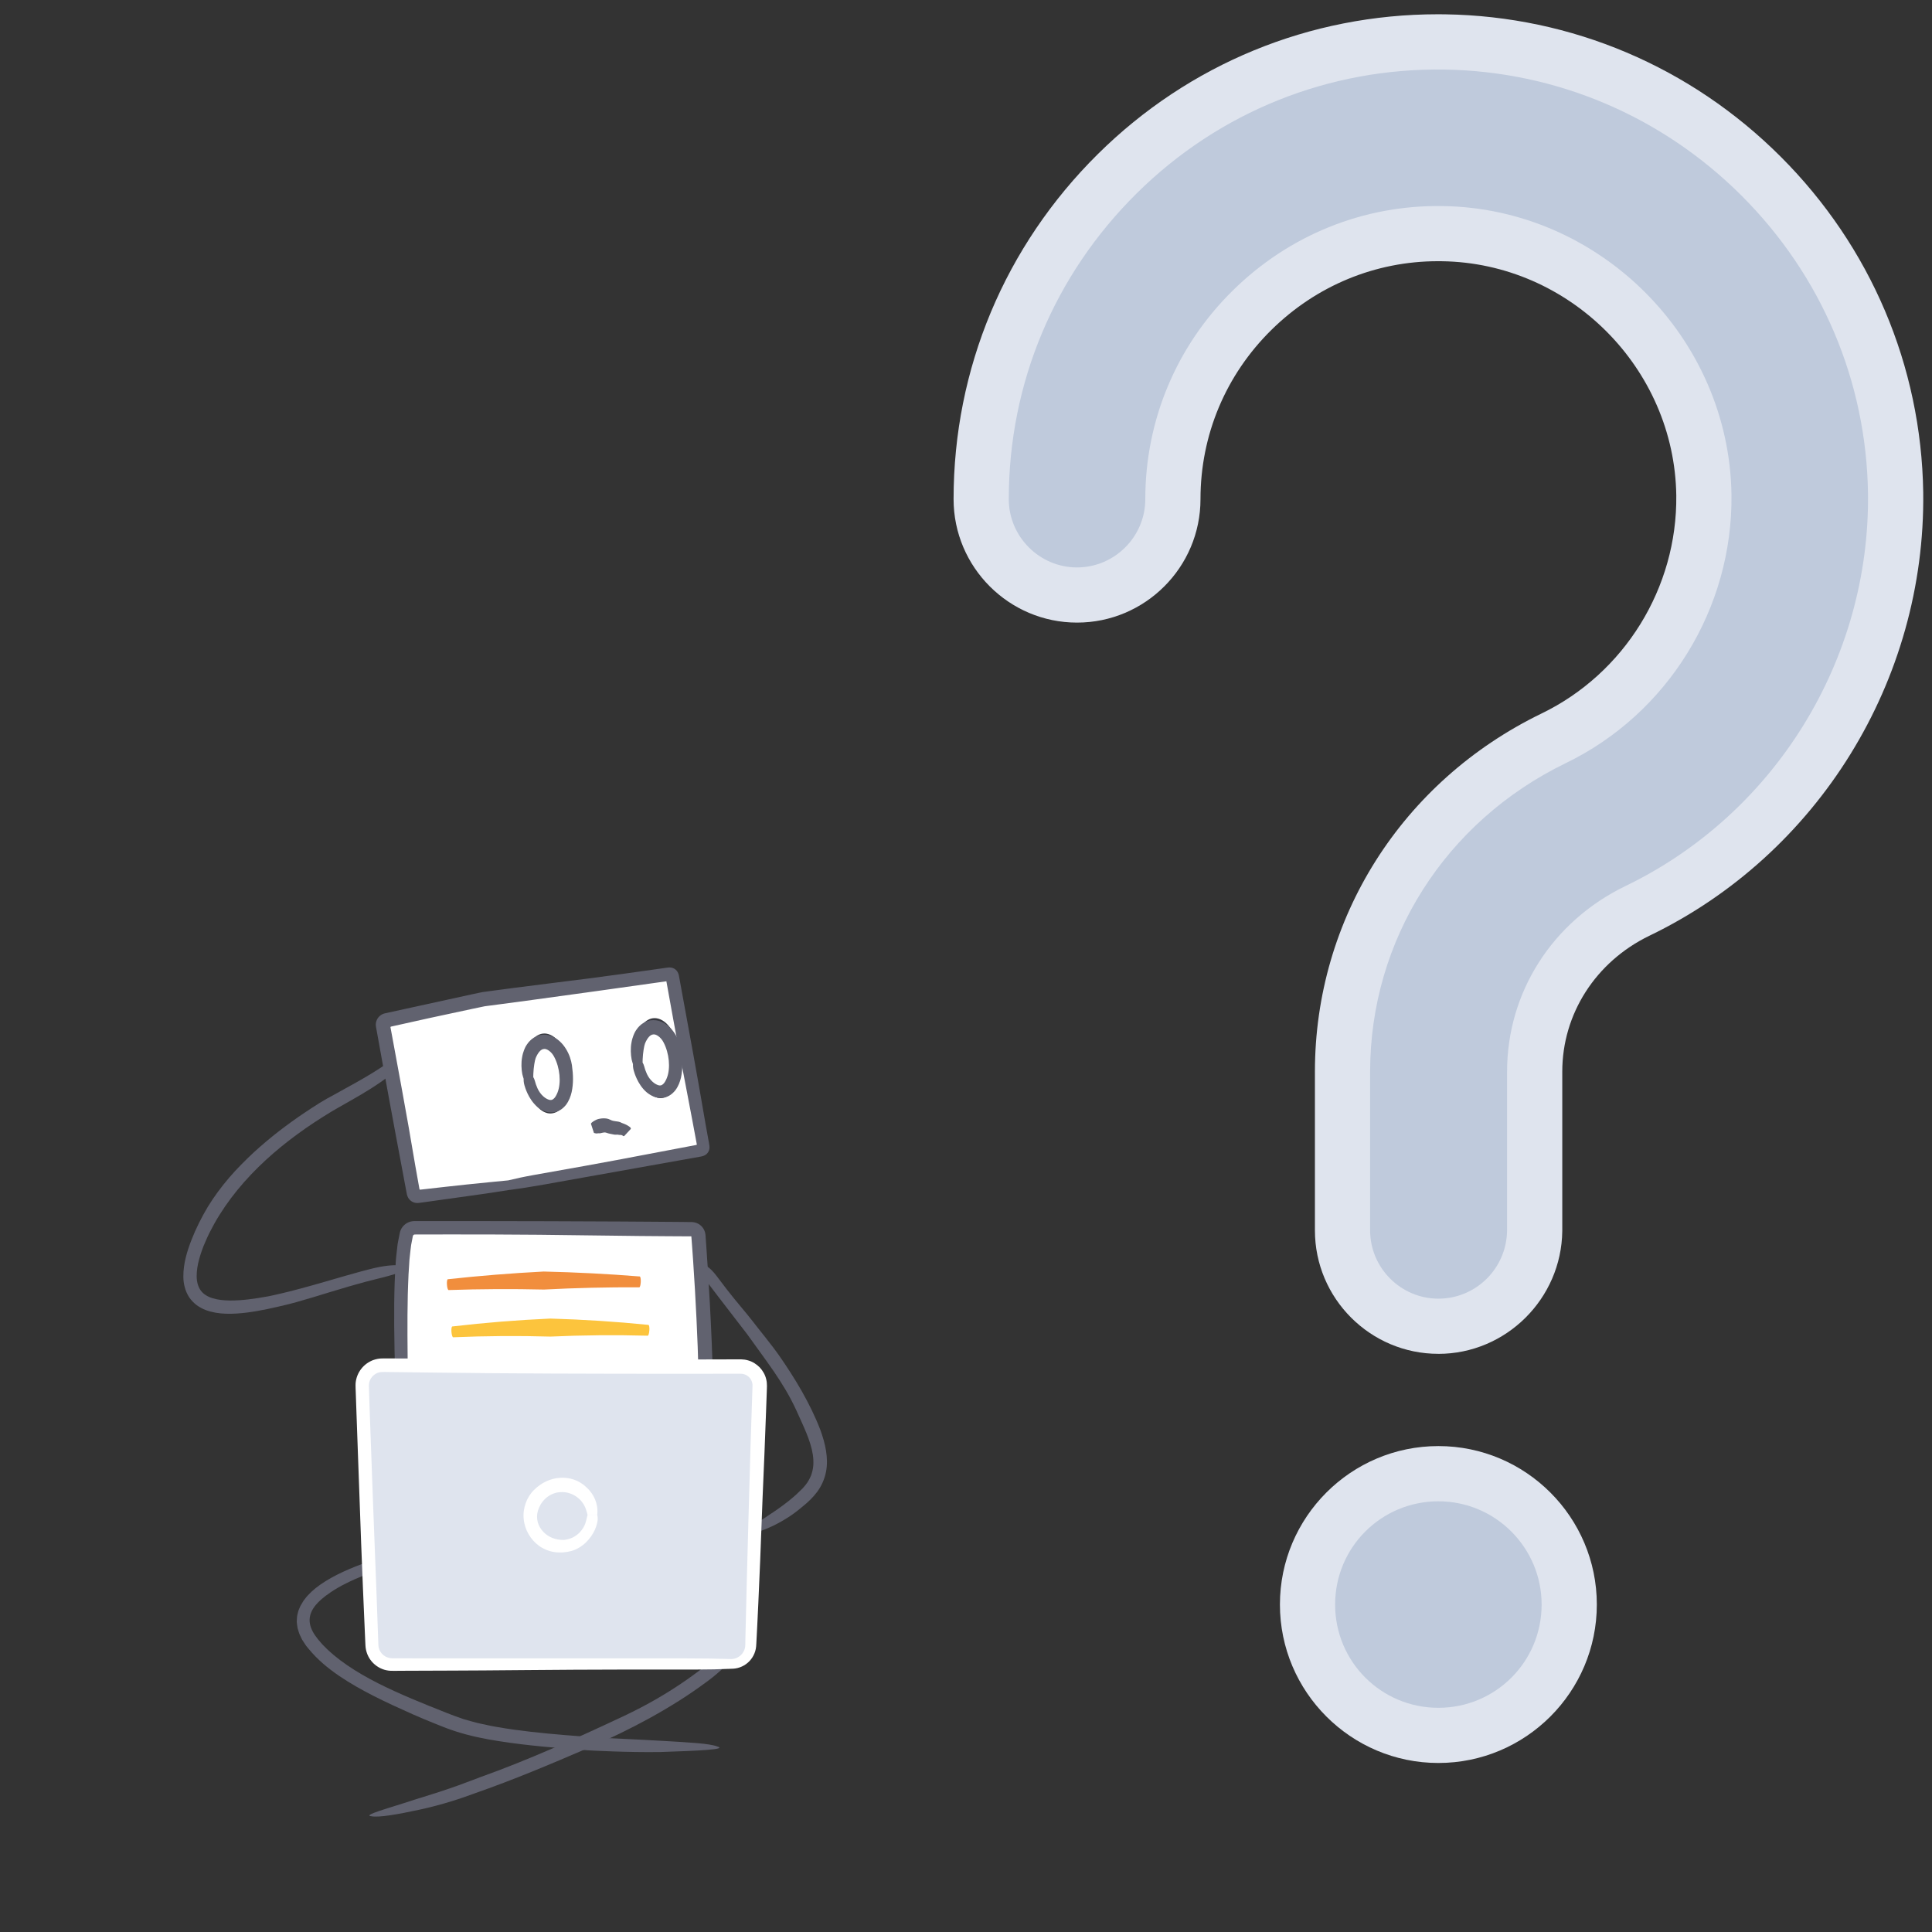 <?xml version="1.0" encoding="UTF-8"?><svg id="Layer_1" xmlns="http://www.w3.org/2000/svg" xmlns:xlink="http://www.w3.org/1999/xlink" viewBox="0 0 700 700"><rect x="0" y="0" width="700" height="700" fill="#333333" stroke="none"/><defs><style>.cls-1{fill:#fff;}.cls-2{fill:#fcc43d;}.cls-3{fill:#383940;}.cls-4{fill:#f18e3d;}.cls-5{fill:#8376b4;}.cls-6{fill:#dfe4ee;}.cls-7{fill:#61626f;}.cls-8{fill:#bfcadc;}.cls-9{fill:#5287b1;}.cls-10{fill:#5cb363;}</style><symbol id="body" viewBox="0 0 115.68 119.94"><g><path class="cls-1" d="M57.79,117.73c-21.87-.15-42.92-.58-49.89-.74-1.36-.03-2.48-1.1-2.56-2.46C4.48,99.8,.16,21.86,4.82,4.72c.31-1.13,1.35-1.91,2.52-1.91H107.76c1.36,0,2.5,1.04,2.61,2.4,1.08,12.97,5.81,75.32,.15,109.66-.2,1.22-1.21,2.13-2.44,2.2-11.54,.69-31.23,.78-50.29,.65"/><path class="cls-7" d="M57.78,119.52c3.03,.07,6.14,.15,9.41,.23,8.22,.19,17.27,.25,25.33,.15,4.03-.05,7.81-.14,11.11-.27,.83-.04,1.62-.07,2.39-.1,.8-.04,1.56-.08,2.29-.12,1.26-.09,2.37-.66,3.15-1.45,.79-.78,1.23-1.77,1.39-2.71,.32-2.28,.45-3.21,.56-3.99,1.38-9.63,1.88-18.91,2.14-27.98,.26-9.07,.14-17.93-.07-26.79-.23-8.86-.61-17.7-1.1-26.73-.25-4.51-.52-9.07-.82-13.7-.16-2.31-.31-4.65-.47-7-.08-1.18-.17-2.36-.25-3.55-.01-.19-.04-.85-.19-1.37-.14-.53-.36-1.04-.67-1.5-.6-.92-1.52-1.64-2.57-1.99-.48-.17-.98-.26-1.49-.28h-.96l-1.64-.03-3.29-.03c-2.19-.02-4.39-.04-6.59-.05-4.41-.03-8.83-.06-13.26-.09-8.86-.04-17.74-.07-26.57-.11-8.83-.02-17.61-.03-26.26-.05-4.32,0-8.61,0-12.86,0-2.12,0-4.24,0-6.34,0h-2.36c-.15,0-.79-.02-1.29,.07C4.41,.38,2.64,1.97,2.11,3.98c-.21,1.03-.41,2.03-.6,3-.09,.47-.2,.95-.26,1.4-.05,.45-.1,.89-.15,1.32-.17,1.74-.44,3.44-.51,5.08C-.1,24.01-.08,35.16,.13,46.3c.22,11.13,.65,22.24,1,31.33,.2,5.05,.66,14.13,1.27,24.22,.16,2.52,.32,5.1,.48,7.7,.08,1.3,.17,2.6,.25,3.91l.06,.98c.02,.5,.12,1.12,.32,1.64,.4,1.06,1.2,1.96,2.2,2.48,.5,.26,1.04,.44,1.6,.52,.26,.03,.6,.05,.79,.05h.48c.64,0,1.28,.02,1.92,.02,1.27,.01,2.53,.02,3.77,.04,2.48,.03,4.87,.06,7.15,.09,10.1,.15,18.17,.27,24.23,.36,4.54,.07,8.6,.01,12.14-.11l.02-3.52c-4.25-.22-9.49-.4-16.15-.49-4.03-.06-10.08-.15-20.16-.3-2.52-.04-5.36-.08-8.4-.12-1.52-.02-3.1-.05-4.71-.07h-.36c-.06-.01-.12-.03-.17-.04-.11-.04-.22-.1-.3-.19-.08-.09-.15-.19-.19-.31-.04-.14-.03-.13-.06-.67-.39-6.7-.76-13.81-1.07-20.48-.62-13.34-1.01-24.92-1.08-27.94-.24-11.05-.39-21.42-.33-31.4,.04-2.49,.07-4.96,.11-7.41,.09-2.44,.14-4.88,.27-7.28,.08-1.2,.15-2.4,.23-3.59l.11-1.79,.19-1.76c.14-1.16,.24-2.35,.41-3.49l.63-3.26c.04-.18,.15-.33,.3-.43,.08-.05,.16-.08,.25-.1,.12-.02,.07-.01,.51-.02h3.96c2.64-.01,5.29-.01,7.95-.02,5.32,0,10.68,.01,16.14,.02,10.92,.04,22.22,.13,34.36,.32,5.8,.07,12.15,.15,18.82,.23,3.33,.03,6.75,.05,10.22,.08,1.73,.01,3.48,.02,5.24,.03,.88,0,1.76,0,2.64,.01,.63,0,.4,0,.46,0,.01,0,.02,.02,.03,.03,0,0,.02,.02,.02,.03v.02l.05,.63,.2,2.65c.12,1.77,.25,3.55,.38,5.33,.22,3.56,.45,7.11,.67,10.64,.42,7.05,.73,14,.99,20.6,.49,13.22,.6,25.1,.47,33.87-.04,2.19-.08,4.19-.11,5.98-.07,1.78-.13,3.34-.17,4.65-.08,2.63-.18,4.26-.21,4.69-.03,.56-.12,1.91-.3,4.93-.08,1.51-.3,3.42-.52,5.87-.11,1.22-.23,2.57-.45,4.05-.2,1.46-.41,3.06-.65,4.82,0,.05,0,.13-.09,.2-.02,.02-.05,.03-.07,.04-.02,0,0,0-.07,.01-.15,.01-.3,.02-.46,.03-.63,.04-1.31,.09-2.03,.14-2.89,.18-6.49,.34-10.46,.48-7.95,.27-17.39,.44-25.6,.55-3.96,.08-7.77,.15-11.41,.23l-.02,3.52Z"/></g></symbol><symbol id="colors" viewBox="0 0 75.75 75.68"><g><path class="cls-4" d="M70.25,3.77c-.05,1.08-.29,1.95-.54,1.95-11.53-.06-23.05,.21-34.54,.81-11.5-.27-23.03-.21-34.55,.18-.25,0-.52-.85-.59-1.93-.08-1.08,.06-1.97,.32-1.99C11.87,1.53,23.46,.6,35.08,0c11.63,.27,23.24,.86,34.8,1.79,.25,.02,.42,.9,.37,1.98Z"/><path class="cls-2" d="M73.36,21.32c-.07,1.08-.33,1.94-.59,1.93-11.76-.32-23.52-.21-35.24,.32-11.73-.34-23.49-.25-35.25,.25-.26,.01-.53-.85-.62-1.92-.09-1.08,.05-1.97,.31-2,11.78-1.38,23.63-2.33,35.51-2.86,11.89,.34,23.75,1.1,35.55,2.29,.26,.02,.41,.91,.34,1.99Z"/><path class="cls-10" d="M75.4,38.18c-.05,1.08-.31,1.95-.57,1.94-12.02-.14-24.02,.06-36,.63-11.99-.3-23.99-.26-36,.15-.26,0-.53-.85-.61-1.93-.08-1.08,.07-1.97,.34-1.99,12.03-1.27,24.1-2.19,36.21-2.75,12.11,.3,24.21,.96,36.26,1.98,.26,.02,.43,.91,.38,1.99Z"/><path class="cls-9" d="M75.74,54.41c.03,1.08-.17,1.96-.43,1.98l-36.43,2.19-36.49-.41c-.27,0-.5-.88-.53-1.95s.17-1.96,.43-1.98l36.43-2.19,36.49,.41c.27,0,.5,.88,.53,1.95Z"/><path class="cls-5" d="M71.73,72.42c0,1.08-.19,1.96-.42,1.97l-32.13,1.3-32.13-1.3c-.23,0-.42-.89-.42-1.97s.19-1.96,.42-1.97l32.13-1.3,32.13,1.3c.23,0,.42,.89,.42,1.97Z"/></g></symbol></defs><g><use width="115.68" height="119.94" transform="translate(142.81 442.41)" xlink:href="#body"/><use width="75.75" height="75.68" transform="translate(161.91 460.7)" xlink:href="#colors"/><path class="cls-7" d="M141.22,389.63c-4.35,3.44-9.64,6.56-13.81,8.93-4.19,2.36-7.19,4.1-7.54,4.33-16.46,9.95-32.44,23.12-42.2,40.43-1.2,2.17-2.31,4.3-3.2,6.47-.98,2.14-1.71,4.28-2.3,6.39-.57,2.11-.93,4.21-.91,6.19,0,1.98,.47,3.8,1.45,5.16,.48,.69,1.12,1.26,1.86,1.73,.74,.48,1.59,.86,2.53,1.13,1.85,.58,3.97,.77,6.13,.81,4.36,.04,9.02-.62,13.97-1.52,1.29-.25,6.23-1.31,11.88-2.86,5.66-1.52,12.05-3.42,16.35-4.65,4.29-1.23,6.9-1.92,8.65-2.36,4.8-1.22,8.3-1.55,10.5-1.33,2.23,.24,3,.93,2.71,1.39-.29,.49-1.45,.88-3.25,1.46-1.8,.56-4.29,1.28-7.27,1.99-2.55,.6-5.96,1.52-10.23,2.75-3.84,1.1-8.52,2.57-12.8,3.86-4.28,1.3-8.18,2.39-10.38,2.9-3.95,.93-8.79,2.08-13.84,2.73-5.02,.62-10.36,.82-14.92-.88-1.13-.42-2.25-1.03-3.31-1.77-1.05-.8-2.01-1.78-2.77-2.91-1.48-2.3-2.07-4.97-2.09-7.38-.03-4.88,1.35-9.24,2.95-13.39,1.61-4.14,3.63-8.14,5.9-11.95,2.31-3.8,4.98-7.34,7.8-10.64,2.83-3.3,5.8-6.22,8.75-9,2.99-2.75,6.03-5.29,9.14-7.72,3.14-2.4,6.32-4.73,9.67-6.95,1.66-1.14,3.38-2.2,5.11-3.32,1.8-1.12,3.65-2.14,5.53-3.14,3.11-1.8,11.78-6.26,18.2-10.69,3.57-2.46,6.44-5.07,8.41-7.47,2.01-2.38,3.05-4.53,3.89-5.73,.46-.82,.71-.87,.76-.18,.07,.68-.07,2.12-.75,3.99-.67,1.87-1.93,4.13-3.75,6.4-1.82,2.27-4.18,4.56-6.85,6.76Z"/><path class="cls-7" d="M278.15,549.22c2.57-1.64,5.38-3.62,7.49-5.31,1.07-.83,1.93-1.61,2.58-2.17,.62-.58,1.02-.96,1.11-1.05,.5-.45,.96-.92,1.44-1.39,.42-.49,.88-.97,1.25-1.47,.77-.98,1.35-2.08,1.83-3.21,.42-1.15,.71-2.36,.82-3.61,.08-1.26,.04-2.55-.15-3.86-.79-5.27-3.53-10.61-5.95-16.06-2.49-5.43-5.26-9.88-8.2-14.19-2.95-4.31-6.1-8.49-9.6-13.42-.96-1.25-7.39-9.61-10.61-13.78-1.6-2.11-2.56-3.37-3.21-4.21-3.51-4.66-3.9-7-2.94-7.37,.99-.39,3.33,1.15,5.54,4.08,.95,1.26,2.23,2.93,3.82,5.02,2.89,3.75,7.39,8.95,8.99,11.06,2.9,3.77,7.32,9.09,10.06,13.05,5.49,7.9,11.09,17.06,14.81,26.76,.89,2.46,1.62,4.93,2.04,7.47,.41,2.53,.52,5.15,0,7.74-.51,2.58-1.6,5.06-3.17,7.19-1.57,2.12-3.44,3.86-5.48,5.5-.83,.72-2.43,2.02-4.41,3.34-1.98,1.32-4.33,2.68-6.55,3.7-4.9,2.3-9.27,3.34-11.05,2.57-1.13-.31-.29-.82,1.58-1.73,1.87-.93,4.82-2.45,7.97-4.64Z"/><path class="cls-7" d="M239.12,634.79c-11.34,.19-25.52-.56-26.46-.64-10.38-.8-21.02-1.59-31.76-3.28-5.37-.82-10.77-1.92-16.13-3.67-2.75-.88-5.18-1.9-7.71-2.92-2.52-1.01-5.03-2.07-7.53-3.17-9.97-4.44-18.65-8.5-26.68-13.92-3.98-2.73-7.83-5.84-11.1-9.88-.4-.52-.85-.96-1.21-1.56-.37-.58-.75-1.16-1.12-1.74-.31-.64-.61-1.29-.92-1.95-.27-.68-.45-1.42-.67-2.14-.16-.74-.22-1.53-.31-2.3,.05-.79,.04-1.59,.19-2.37,.2-.77,.32-1.58,.67-2.29l.47-1.1c.18-.35,.4-.67,.6-1.01,.11-.18,.25-.41,.42-.71,.18-.29,.44-.58,.71-.95,.53-.75,1.31-1.53,2.21-2.42,1.83-1.73,4.37-3.51,7.2-5.08,5.66-3.17,12.45-5.57,16.98-7.04,4.54-1.44,7.3-2.18,9.13-2.68,5.04-1.35,8.55-1.92,10.75-2.07,2.2-.15,3.11,.13,3.02,.69-.19,1.12-4.58,3.18-10.9,4.82-2.71,.72-6.32,1.69-10.75,3.11-3.97,1.29-8.76,3.1-12.83,5.17-4.12,2.01-7.36,4.36-8.94,5.77-1.44,1.25-2.87,2.81-3.64,4.6-.78,1.78-.85,3.69-.16,5.61,.68,1.93,2.06,3.76,3.6,5.5,.34,.45,.77,.84,1.16,1.24,.4,.4,.79,.79,1.17,1.17,.77,.76,1.62,1.42,2.35,2.1,6.19,5.16,13.94,9.39,22.05,13.08,4.06,1.86,8.23,3.6,12.42,5.29,4.18,1.66,8.47,3.46,12.45,4.79,1.03,.32,2.08,.59,3.11,.88,1.03,.28,2.04,.58,3.09,.78,2.08,.43,4.1,.93,6.16,1.24,4.09,.73,8.14,1.26,12.2,1.73,8.13,.92,16.31,1.53,25.2,2.16,3.75,.2,14.06,.62,22.52,1.13,9.39,.54,16.92,.91,19.74,2.02,3.77,1.09-6.59,1.55-20.77,2.02Z"/><path class="cls-7" d="M151.94,651.53c4.77-1.46,10.08-3.19,14.25-4.7,4.16-1.51,7.28-2.74,7.68-2.88,17.33-6.18,34.83-14.06,52.12-22.18,8.64-4.09,15.83-8.31,22.62-13.02,3.37-2.39,6.74-4.81,9.85-7.61,3.1-2.81,6.15-5.96,8.36-9.81,.26-.51,.94-1.74,1.46-3.48,.54-1.73,.81-3.99,.26-6.28-.27-1.14-.73-2.29-1.37-3.37-.64-1.09-1.43-2.09-2.31-3.08-1.77-1.95-3.68-3.63-5.24-4.9-3.16-2.52-5.25-3.73-6.63-4.52-3.83-2.15-6.53-3.06-8.21-3.62-.85-.32-1.45-.46-1.84-.7-.39-.23-.55-.47-.47-.73,.14-.48,1.34-1.17,3.4-1.27,2.03-.06,4.78,.54,7.54,1.94,2.38,1.19,5.36,3.03,8.75,5.74,1.51,1.24,3.16,2.65,4.76,4.25,.8,.81,1.58,1.63,2.33,2.56,.76,.93,1.44,1.93,2.01,2.98,1.18,2.09,1.77,4.42,1.92,6.44,.15,2.04-.13,3.74-.42,4.9-1.01,4.24-3.71,8.61-6.92,12.25-3.2,3.66-6.87,6.81-9.99,9.05-12.35,9.2-27.39,17.19-42.08,23.55-14.71,6.33-27.09,11.59-42.16,16.86-1.59,.59-4.58,1.67-8.11,2.76-3.54,1.1-7.63,2.18-11.34,2.98-8.24,1.8-14.86,2.91-17.55,2.43-1.76-.16-.41-.85,2.87-1.96,3.28-1.11,8.51-2.63,14.44-4.61Z"/><g><g><path class="cls-1" d="M184.52,429.43l69.38-12.38c.79-.11,1.33-.85,1.19-1.64l-11.12-61.7c-.13-.74-.83-1.25-1.58-1.14l-67.09,9.55s-.05,0-.08,.01l-35.14,7.79c-.74,.15-1.23,.87-1.09,1.62l10.9,60.8c.14,.77,.89,1.28,1.66,1.12l32.89-4.03,.09-.02Z"/><path class="cls-7" d="M184.22,427.67h-.05l-7.19,.7c-5.05,.49-10.5,1.07-15.54,1.63-2.52,.29-4.93,.56-7.14,.81-.72,.08-1.41,.16-2.06,.23-.19,.02-.28-.18-.28-.32-.76-4.29-1.21-6.8-1.51-8.47-1.58-9.5-3.18-18.51-4.8-27.37-.81-4.43-1.62-8.83-2.43-13.24-.41-2.2-.81-4.41-1.22-6.62-.17-.89-.33-1.79-.5-2.69-.09-.19,.06-.4,.26-.39,4.54-1.01,9.2-2.05,13.98-3.11,4.98-1.07,10.09-2.16,15.35-3.29l2.76-.58,1.38-.29,.35-.07c.18-.04,.05-.01,.16-.03l.7-.09c1.87-.25,3.75-.5,5.63-.74,3.76-.5,7.53-1.01,11.32-1.52,7.56-1.04,15.14-2.08,22.68-3.12,7.53-1.06,15.01-2.11,22.37-3.14,.92-.13,1.84-.26,2.75-.39l.25-.04h0c.19,1.04,.37,2.07,.56,3.1,.65,3.59,1.29,7.14,1.92,10.63,1.26,7,2.89,15.54,4.53,24.07,.81,4.27,1.63,8.54,2.4,12.61,.38,2.04,.75,4.03,1.11,5.95,.16,.88,.32,1.74,.48,2.58,.03,.11,.07,.26-.05,.33-.03,.02-.06,.03-.17,.05-3.73,.71-10.29,1.95-17.55,3.33-7.5,1.43-15.72,2.99-22.51,4.2-7.78,1.39-14,2.5-18.67,3.33-3.5,.62-6.6,1.29-9.3,1.95l.62,3.46c3.31-.43,7.37-1.06,12.51-1.97,3.11-.56,7.78-1.39,15.56-2.78l41.17-7.35c.77-.15,1.39-.4,1.93-.87,.53-.47,.91-1.13,1.03-1.82,.14-.66,.02-1.43-.13-2.19l-.28-1.53-.96-5.32c-3.04-17.92-5.93-33.45-8.78-49l-.53-2.92-.37-2c-.18-.82-.53-1.49-1.14-2.03-.6-.53-1.38-.8-2.15-.81-.4-.01-.83,.05-1.25,.11l-1.01,.14c-.98,.14-1.97,.28-2.95,.42-3.95,.55-7.93,1.11-11.99,1.68-8.12,1.12-16.54,2.22-25.57,3.32-4.27,.54-8.92,1.13-13.81,1.75-2.44,.32-4.94,.65-7.48,.99-.63,.08-1.27,.17-1.91,.26l-.96,.13-.48,.06-.24,.03c-.08,0-.29,.04-.43,.07-1.27,.27-2.55,.55-3.84,.82-10.47,2.29-21.29,4.65-31.28,6.84-.69,.16-1.25,.44-1.73,.83-.49,.39-.9,.9-1.17,1.48-.27,.58-.41,1.17-.41,1.8,0,.65,.18,1.34,.29,2,.24,1.35,.48,2.69,.72,4,.47,2.6,.93,5.11,1.36,7.51,.88,4.8,1.67,9.16,2.35,12.87,1.37,7.42,2.27,12.27,2.4,12.98,.23,1.23,1.38,7.39,4.13,22.05,.18,.83,.57,1.78,1.62,2.53,.51,.36,1.17,.61,1.86,.66,.36,.02,.76,.02,1.18-.06,.37-.05,.75-.1,1.14-.15,1.88-.26,4.16-.58,6.65-.93,4.99-.7,10.83-1.52,16.04-2.25l8.79-1.35,.13-.03-.59-3.47Z"/></g><path class="cls-3" d="M245.19,377.29c.61,2.08,.98,4.1,1.14,6.09,.16,1.98,.12,3.93-.17,5.81-.29,1.86-.82,3.67-1.67,5.21-.85,1.53-2.07,2.7-3.49,3.17-.16,.06-.55,.19-1.08,.26-.65,.08-1.5,.06-2.41-.33-1.66-.6-3.26-2.34-4.14-3.73-.89-1.38-1.28-2.41-1.56-3.05-.21-.54-.37-1.07-.5-1.53-.11-.48-.19-.92-.24-1.31-.19-.62-.42-1.27-.58-1.99-.51-2.2-.66-5.14-.37-7.51,.29-2.37,.95-4.07,1.07-4.36,.03-.08,.13-.37,.35-.79,.11-.21,.23-.47,.38-.74,.17-.26,.35-.56,.56-.87,.86-1.2,2.3-2.48,4.09-2.7h.08c1.78-.23,3.74,.69,5.25,2.35,1.55,1.66,2.67,3.94,3.27,6.02Zm-2.32,12c.61-1.99,.7-4.64,.24-7.16-.46-2.53-1.45-4.9-2.75-6.48-1.01-1.23-2.17-1.74-3.23-1.61-.32,.04-.64,.14-.93,.3-1.29,.67-2.28,2.23-2.93,4.49-.1,.49-.3,1.44-.36,2.63-.08,1.2-.04,2.6,.07,3.9,.03,.47,.12,.9,.17,1.35,.24,.42,.43,.92,.65,1.48,.27,.75,.68,1.75,1.33,2.75,.58,.92,1.45,1.72,2.26,2.11,.82,.42,1.54,.4,1.93,.4,.06,0,.12,0,.19-.01,.66-.08,1.4-.52,1.98-1.24,.64-.81,1.1-1.91,1.39-2.91"/><path class="cls-3" d="M205.24,382.85c.61,2.08,.98,4.1,1.14,6.09s.13,3.93-.16,5.81c-.29,1.86-.82,3.67-1.67,5.2-.84,1.54-2.07,2.71-3.49,3.18-.16,.06-.54,.19-1.07,.26-.65,.08-1.51,.06-2.42-.33-1.66-.6-3.26-2.34-4.14-3.73-.89-1.38-1.28-2.41-1.56-3.05-.21-.54-.37-1.07-.5-1.53-.11-.48-.19-.92-.25-1.32-.19-.61-.42-1.26-.58-1.98-.51-2.2-.66-5.14-.36-7.51,.29-2.37,.95-4.07,1.07-4.36,.03-.08,.13-.37,.35-.79,.11-.2,.23-.46,.39-.74,.17-.26,.35-.56,.56-.87,.86-1.19,2.3-2.47,4.09-2.69h.08c1.78-.23,3.74,.69,5.25,2.35,1.54,1.66,2.67,3.94,3.27,6.02Zm-2.32,12c.6-1.99,.7-4.64,.23-7.16-.46-2.53-1.44-4.9-2.75-6.48-1.01-1.23-2.17-1.74-3.24-1.61-.32,.04-.64,.14-.93,.3-1.29,.67-2.28,2.23-2.93,4.49-.1,.49-.3,1.44-.37,2.64-.08,1.2-.04,2.6,.08,3.9,.03,.47,.11,.9,.17,1.35,.24,.42,.43,.92,.65,1.48,.27,.75,.68,1.75,1.33,2.74,.59,.92,1.45,1.73,2.27,2.12,.82,.42,1.54,.4,1.92,.4,.06,0,.12,0,.19-.01,.66-.08,1.4-.52,1.99-1.24,.64-.81,1.1-1.91,1.39-2.91"/><g><ellipse class="cls-1" cx="237.99" cy="384.08" rx="7.03" ry="11.79" transform="translate(-60.72 45.07) rotate(-9.6)"/><path class="cls-7" d="M232.82,384.96c0-.38,.02-.78,.03-1.19,.09-2.29,.52-4.87,.85-5.7,.41-.99,.9-1.82,1.41-2.38,.52-.58,1-.82,1.52-.89,1.03-.22,2.82,.95,3.8,2.9,2.03,3.85,2.6,9.34,1.18,12.88-.34,.84-.84,1.82-1.4,2.25-.27,.24-.54,.39-.85,.43-.3,.06-.63,.03-.96-.11-.35-.12-1.12-.44-1.94-1.19-.82-.72-1.61-1.81-2.06-2.81-.5-1.11-.82-2.05-.99-2.78-.16-.54-.33-1.01-.6-1.42l-3.47,.59c-.03,.65,.02,1.46,.3,2.44,.18,.59,.43,1.48,1.09,2.9,.65,1.41,1.88,3.49,3.65,4.95,.88,.73,1.88,1.28,2.77,1.59,.91,.29,1.65,.32,1.95,.34,1.17,.06,2.33-.23,3.3-.74,.97-.53,1.68-1.25,2.28-1.97,1.12-1.5,1.69-3.08,2.06-4.64,.67-3.13,.6-6.2,.1-9.76-.28-1.78-.91-3.89-2.17-5.9-.61-1-1.38-1.98-2.35-2.84-.96-.85-2.14-1.6-3.51-2-1.36-.41-2.9-.39-4.14,.03-1.23,.41-2.22,1.06-2.84,1.69-.66,.62-1.07,1.19-1.34,1.6-.28,.41-.42,.68-.45,.75-.16,.28-.93,1.84-1.25,3.8-.37,1.96-.28,4.29,.07,6.11,.13,.6,.33,1.15,.48,1.68l3.47-.59Z"/></g><g><ellipse class="cls-1" cx="198.38" cy="389.36" rx="7.03" ry="11.79" transform="translate(-62.15 38.54) rotate(-9.6)"/><path class="cls-7" d="M193.21,390.23c0-.38,.02-.78,.03-1.19,.09-2.29,.52-4.87,.85-5.7,.41-.99,.9-1.82,1.41-2.38,.52-.58,1-.82,1.52-.89,1.03-.22,2.82,.95,3.8,2.9,2.03,3.85,2.6,9.34,1.18,12.88-.34,.84-.84,1.82-1.4,2.25-.27,.24-.54,.39-.85,.43-.3,.06-.63,.03-.96-.11-.35-.12-1.12-.44-1.94-1.18-.82-.72-1.6-1.81-2.06-2.81-.5-1.11-.82-2.06-.99-2.78-.16-.54-.33-1.01-.6-1.42l-3.47,.59c-.03,.65,.02,1.46,.3,2.44,.18,.59,.43,1.48,1.09,2.9,.65,1.41,1.88,3.49,3.65,4.95,.88,.73,1.88,1.28,2.77,1.59,.91,.29,1.65,.32,1.95,.34,1.17,.06,2.33-.23,3.29-.74,.97-.53,1.68-1.25,2.28-1.97,1.12-1.5,1.69-3.08,2.06-4.64,.67-3.13,.6-6.2,.1-9.76-.28-1.78-.91-3.89-2.17-5.9-.61-1-1.38-1.98-2.35-2.84-.96-.85-2.14-1.6-3.51-2-1.36-.41-2.9-.39-4.14,.03-1.23,.41-2.22,1.06-2.84,1.69-.66,.62-1.07,1.19-1.34,1.6-.28,.41-.42,.68-.45,.75-.16,.28-.93,1.84-1.25,3.8-.37,1.96-.28,4.29,.07,6.11,.13,.6,.33,1.15,.48,1.68l3.47-.59Z"/></g><path class="cls-7" d="M215.17,410.46c.1,.03,.2,.07,.3,.1,.57,.2,1.13,.08,1.34,.04,1.03,.17,1.81-.56,2.85-.19,1,.37,2,.49,2.9,.68,.44,.1,1.2-.08,1.62,.08,.23,.08,.93-.03,1.26,.18,.18,.11,.3,.21,.39,.28,.07,.05,.19,.02,.37-.06l2.39-2.58c-.02-.23-.13-.46-.35-.63-.13-.1-.33-.25-.68-.47-.69-.46-2.08-.98-2.28-1.03-.72-.43-1.43-.51-2.12-.59-.7-.09-1.37-.19-2.15-.61-.79-.43-1.95-.53-2.9-.44-.95,.09-1.69,.32-1.74,.35-.12,.04-1.3,.56-1.98,1.17-.1,.13-.2,.26-.29,.38l1.09,3.35Z"/></g></g><g><path class="cls-6" d="M264.99,602.84h-122.94c-3.79,0-6.9-3-7.04-6.78l-3.42-93.83c-.15-3.99,3.05-7.3,7.04-7.3h129.77c3.99,0,7.18,3.31,7.04,7.3l-3.42,93.83c-.14,3.79-3.25,6.78-7.04,6.78Z"/><path class="cls-1" d="M264.99,604.62c2.11,.03,4.28-.73,5.94-2.18,1.67-1.44,2.82-3.57,3.03-5.89,.05-.44,.05-.72,.07-1.04l.05-.96c.03-.64,.07-1.28,.1-1.93,.07-1.29,.13-2.6,.2-3.91,.13-2.63,.25-5.28,.38-7.93,.23-5.3,.46-10.56,.67-15.47,.38-9.83,.7-18.25,.87-22.74,.48-10.67,.88-20.91,1.25-30.95,.09-2.51,.18-5.01,.27-7.49l.06-1.88c0-.83-.05-1.67-.26-2.48-.37-1.64-1.23-3.13-2.37-4.34-1.16-1.18-2.61-2.1-4.22-2.54-.8-.24-1.63-.35-2.45-.37h-1.89c-2.46,0-4.92,.01-7.38,.02-19.67,.07-39.33,.14-60.69-.05-10.68-.07-21.49-.14-32.34-.21-5.43-.02-10.86-.04-16.29-.07-2.72,0-5.43-.02-8.14-.02h-3.05c-.14-.01-.4,0-.63,.01-.23,.02-.47,.01-.7,.05-.94,.11-1.85,.36-2.73,.72-.86,.39-1.67,.87-2.4,1.48-1.44,1.21-2.53,2.82-3.09,4.63-.27,.9-.44,1.84-.43,2.78-.01,.53,0,.79,.02,1.14l.04,1.01c.09,2.69,.19,5.38,.28,8.06,.19,5.36,.38,10.68,.57,15.96,.38,10.56,.76,20.95,1.12,31.06,.37,10.11,.91,22.46,1.45,34.81l.11,2.34c.05,1.05,.29,2.1,.67,3.08,.77,1.97,2.21,3.63,4,4.7,.89,.53,1.87,.93,2.88,1.14,.97,.23,2.17,.23,2.8,.22,1.51,0,3-.02,4.47-.03l16.58-.06c11.24,0,40.46-.37,60.68-.37h26.97c5.05,0,9.57-.11,13.51-.29v-3.52c-4.74-.16-10.58-.25-18-.25h-96.64c-1.62-.01-3.22-.02-4.81-.03-.79,0-1.59,0-2.38-.01h-1.16c-.28-.02-.56-.04-.83-.1-2.21-.38-3.95-2.37-4.05-4.53-.22-6.06-.43-11.96-.64-17.76-.45-11.65-.88-22.88-1.31-34.11-.41-11.23-.81-22.46-1.24-34.11-.05-1.46-.09-2.92-.14-4.39-.02-.74-.05-1.47-.07-2.21-.02-.72-.06-1.56-.03-2,.14-2.1,1.81-4.01,3.9-4.41,.84-.18,2.65-.06,4.14-.07,1.54,.02,3.1,.03,4.66,.05,3.13,.04,6.31,.08,9.54,.12,25.85,.37,61.38,.46,90.94,.45,7.39,0,14.41-.01,20.81-.02h.6c.22,0,.27,.01,.41,.02,.24,0,.47,.05,.7,.1,.46,.1,.89,.29,1.28,.53,.79,.48,1.37,1.23,1.7,2.02,.15,.4,.26,.82,.29,1.24,.02,.1,0,.21,0,.32,0,.1,.01,.2,0,.39-.01,.34-.02,.68-.03,1.01-.04,1.33-.09,2.62-.13,3.84-.32,9.83-.53,16.21-.56,17.18-.11,3.89-1.25,42.74-1.86,69.7,0,.55-.02,1.1-.02,1.65,0,.31-.02,.46-.03,.67,0,.2-.06,.39-.08,.58-.16,.77-.5,1.49-.97,2.11-.95,1.25-2.47,1.99-4,2.03v3.52Z"/></g><path class="cls-6" d="M521.15,638.76c-31.66,0-57.41-25.75-57.41-57.41s25.75-57.41,57.41-57.41,57.41,25.75,57.41,57.41-25.75,57.41-57.41,57.41Zm0-148.24c-24.67,0-44.73-20.07-44.73-44.73v-57.5c0-55.44,31.44-105.16,82.06-129.75,30.08-14.54,49.25-45.55,48.87-79.01-.63-46.15-38.72-84.25-84.92-84.88-.52,0-1-.01-1.47-.01-22.59,0-44,8.83-60.28,24.87-16.59,16.34-25.72,38.12-25.72,61.34,0,24.67-20.07,44.73-44.73,44.73s-44.73-20.07-44.73-44.73c0-47.26,18.58-91.67,52.3-125.05,32.99-32.65,76.73-50.63,123.17-50.63,.88,0,1.76,0,2.65,.02,45.83,.7,89,19.03,121.59,51.61,32.58,32.58,50.91,75.76,51.61,121.58,.87,68.18-38.09,131.23-99.28,160.69-19.41,9.42-31.5,28.29-31.5,49.22v57.73c-.28,24.54-20.41,44.51-44.89,44.51Z"/><path class="cls-8" d="M521.15,470.53c-13.6,0-24.73-11.13-24.73-24.73v-57.5c0-47.76,27.21-90.58,70.8-111.76,37.1-17.93,60.59-56.11,60.13-97.23-.77-56.88-47.76-103.88-104.65-104.65-28.6-.46-55.65,10.51-76.05,30.61-20.4,20.1-31.69,46.99-31.69,75.59,0,13.6-11.13,24.73-24.73,24.73s-24.73-11.13-24.73-24.73c0-42.04,16.54-81.31,46.37-110.83,29.83-29.52,69.56-45.45,111.45-44.83,40.5,.62,78.83,16.85,107.74,45.75,28.91,28.91,45.14,67.09,45.75,107.74,.77,60.29-33.7,116.24-87.95,142.37-26.43,12.83-42.82,38.49-42.82,67.24v57.5c-.15,13.76-11.28,24.73-24.89,24.73Zm0,73.42c-20.71,0-37.41,16.69-37.41,37.41h0c0,20.71,16.69,37.41,37.41,37.41s37.41-16.69,37.41-37.41h0c0-20.56-16.69-37.41-37.41-37.41Z"/><path class="cls-1" d="M216.4,548.88c.02-.56,.11-1.15,.05-1.76-.03-1.73-.61-3.64-1.46-5.11-.85-1.49-1.87-2.57-2.46-3.07-2.64-2.65-6.3-3.76-9.69-3.5-3.43,.24-6.72,1.76-9.36,4.4-2.67,2.63-4.15,6.68-3.73,10.54,.35,3.9,2.52,7.47,5.44,9.62,1.45,1.1,3.54,2.04,5.72,2.35,2.19,.32,4.37,.07,6.08-.39,.95-.24,2.63-.92,4.17-2.13,1.55-1.19,2.9-2.85,3.75-4.35,.97-1.66,1.36-3.18,1.57-4.3,.16-.85,.07-1.64-.08-2.29h-3.52c-.1,.29-.17,.6-.24,.95-.12,.34-.15,.73-.28,1.15-.13,.51-.32,1.29-.98,2.45-.32,.58-.83,1.24-1.44,1.88-.63,.62-1.39,1.18-2.16,1.6-1.56,.83-3.11,1-3.5,1.03-3.06,.04-5.65-1.05-7.47-2.98-.9-.96-1.61-2.13-1.97-3.45-.35-1.32-.36-2.79,.07-4.2,.43-1.4,1.24-2.94,2.48-4.14,1.21-1.23,2.82-2.05,4.36-2.39,1.56-.32,3.03-.19,4.05,.08,1.03,.28,1.64,.61,1.75,.64,.18,.11,1.28,.57,2.38,1.64,1.13,1.03,2.13,2.69,2.53,4.24,.2,.49,.29,1,.41,1.49h3.52Z"/></svg>